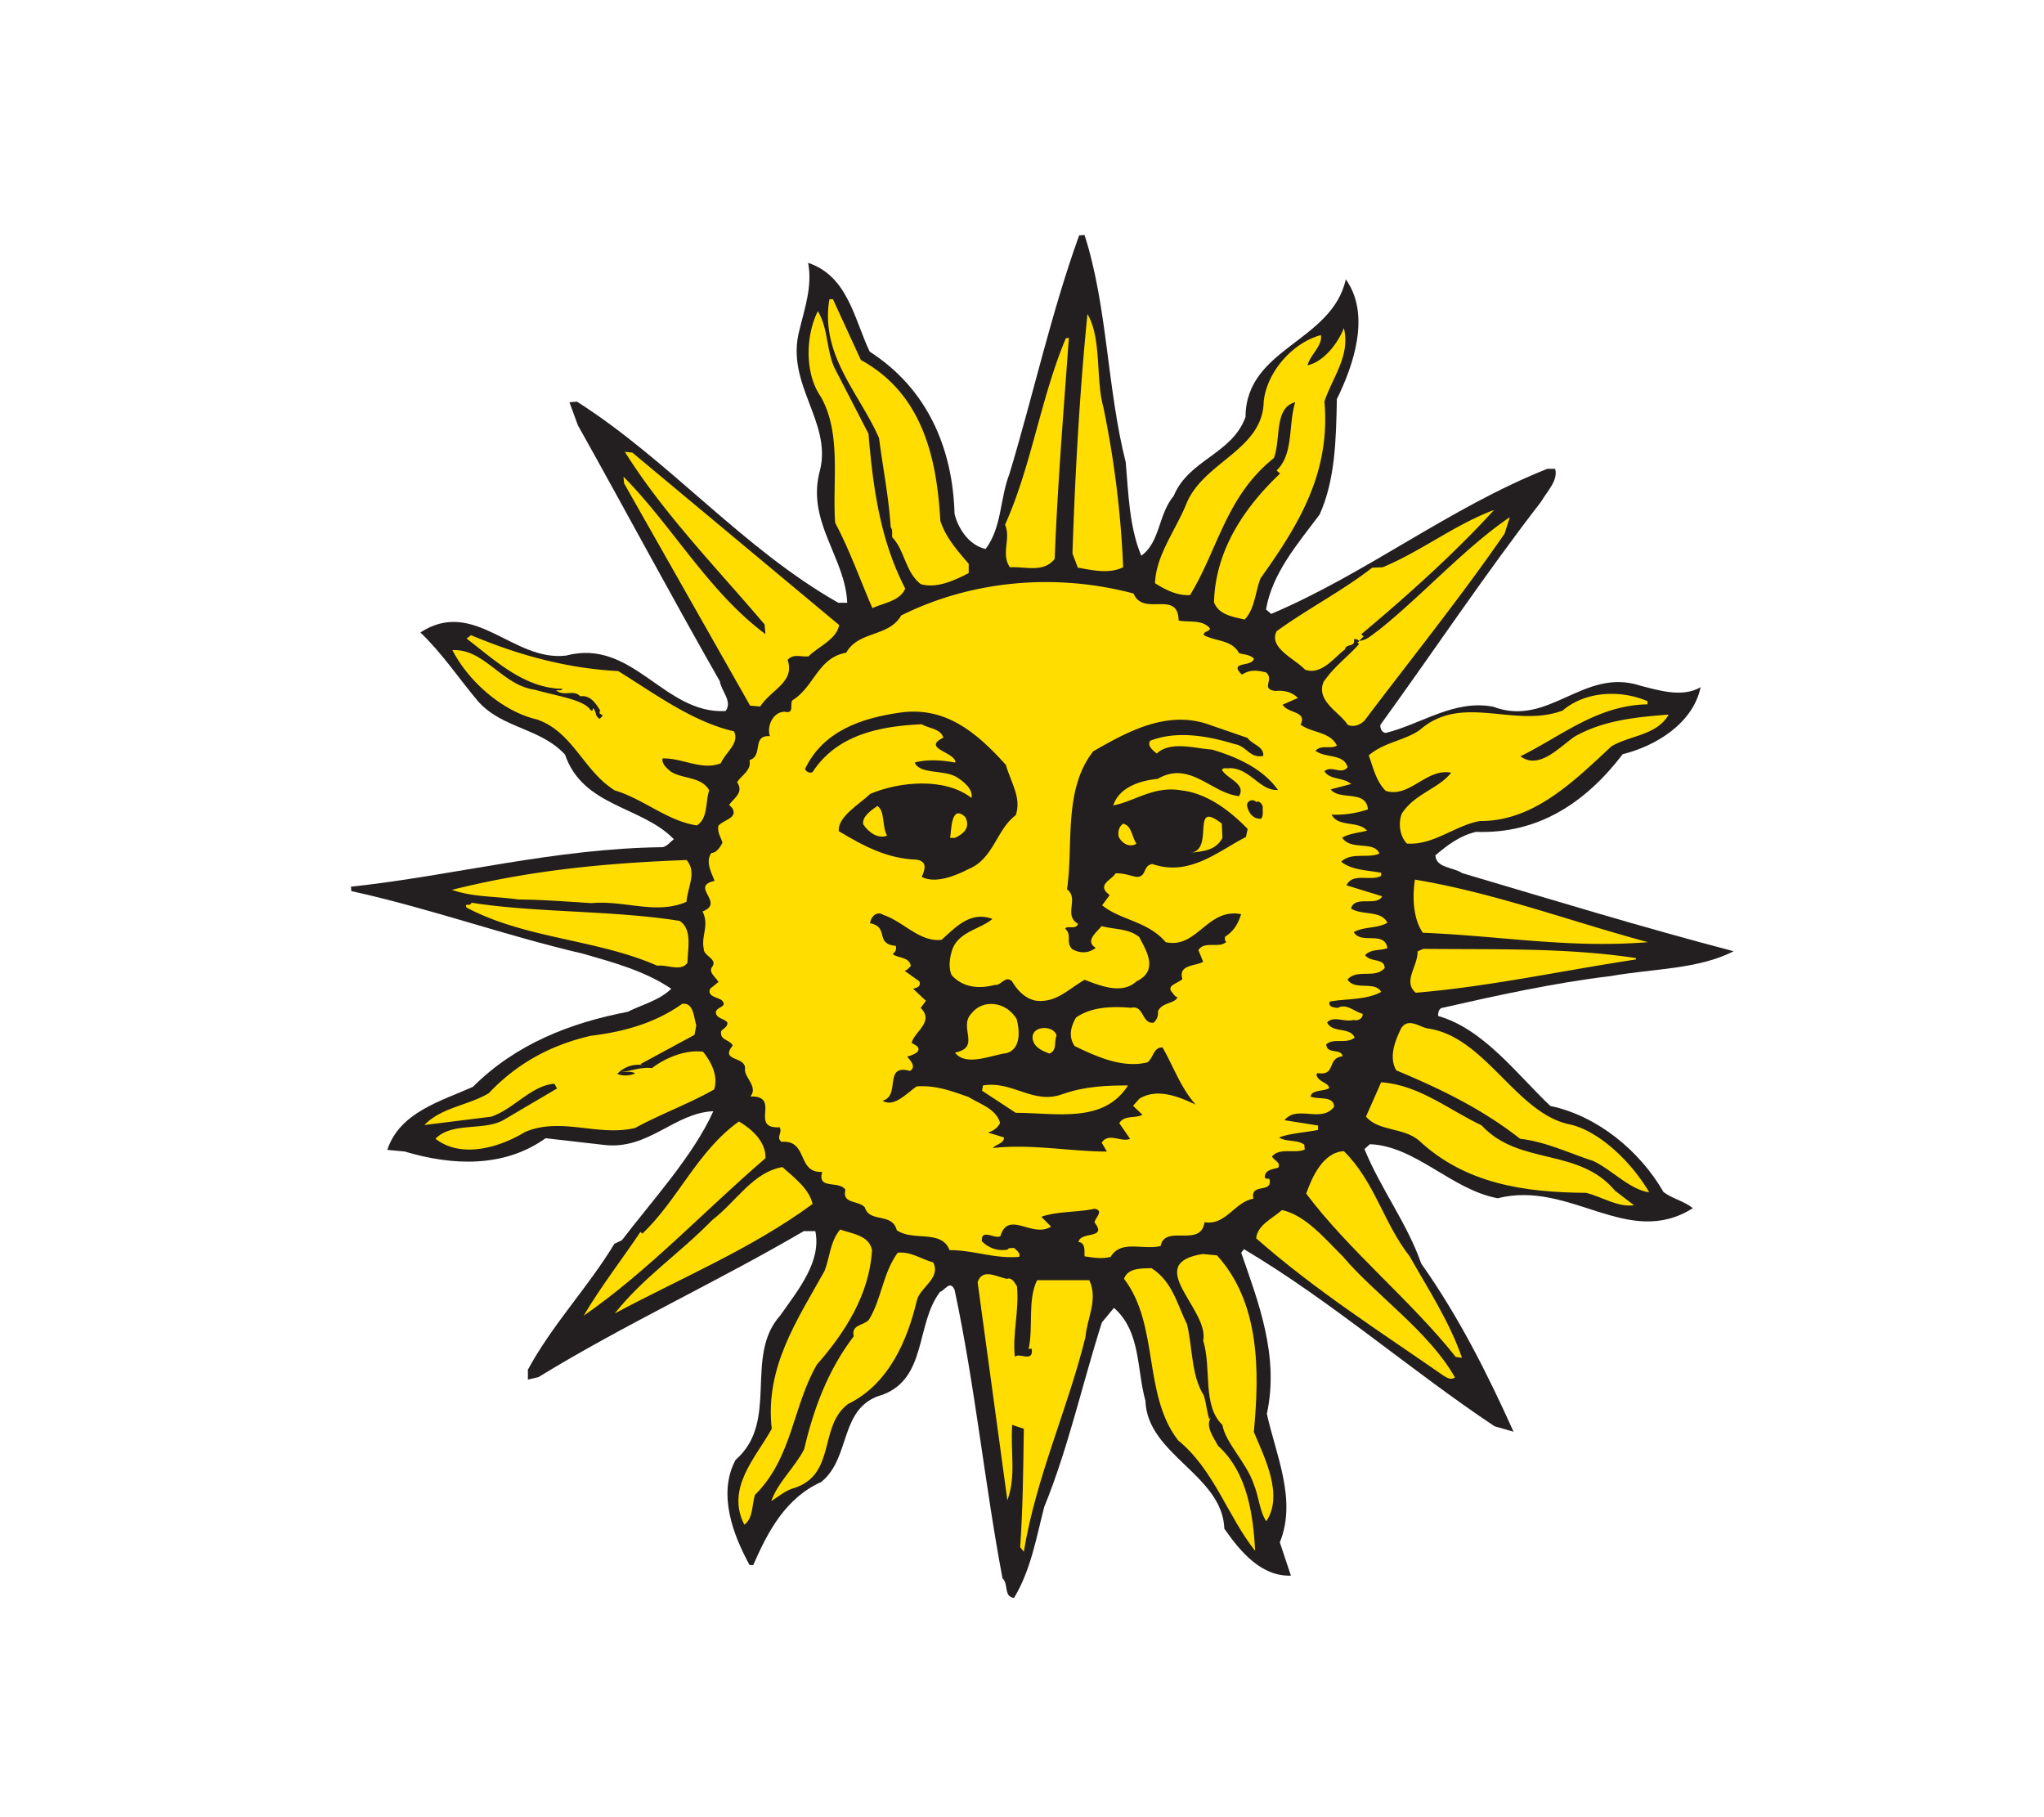 <svg xmlns="http://www.w3.org/2000/svg" width="45" height="40" viewBox="0 0 45 40"><path fill="#231F20" d="M23.876 5.17c.507 1.573.496 3.38.907 5.002.06.69.08 1.436.343 2.06.42-.3.37-.907.715-1.318.33-.8 1.288-.918 1.58-1.737.01-1.525 1.896-1.64 2.208-3.028.55.77.177 1.875-.197 2.637-.017.878-.035 1.778-.38 2.54-.495.662-1.042 1.29-1.18 2.09l.115.097c2.112-.897 3.916-2.333 6.077-3.193h.174c.07.254-.174.49-.312.726-1.23 1.59-2.355 3.28-3.536 4.91-.01.086.043.177.12.177.79-.197 1.5-.74 2.363-.577 1.228.468 1.99-.88 3.25-.46.394.1.92.266 1.317.03-.166.8-.994 1.298-1.715 1.475-.82 1.075-1.87 1.76-3.227 1.71-.35.08-.624.283-.898.518.023.284.392.255.59.39 1.98.586 3.963 1.193 5.977 1.72-.78.4-1.78.382-2.716.548-1.23.145-2.55.437-3.72.703-.06.035-.07.097-.07.174.998.283 1.73 1.278 2.47 1.98 1.028.216 1.964.978 2.493 1.896.194.146.448.196.645.354-1.43.907-2.697-.624-4.297-.218-1.02-.19-1.8-1.148-2.812-1.19l-.12.107c.352.868.938 1.63 1.25 2.522.822 1.16 1.455 2.42 2.032 3.7l-.418-.12c-1.826-1.213-3.595-2.757-5.518-3.898l-.06.078c.38 1.095.84 2.274.565 3.546.196.9.666 1.896.285 2.83l.244.732c-.647.022-1.105-.517-1.465-1.032-.04-1.183-1.7-1.63-1.737-2.814-.196-.702-.1-1.53-.694-2.048l-.265.32c-.43 1.348-.74 2.766-1.27 4.062-.176.685-.294 1.387-.664 2.002-.232-.02-.117-.31-.254-.43-.39-2.06-.604-4.237-1.054-6.346-.1-.234-.215.01-.322.04-.538.71-.284 1.894-1.26 2.263-.977.263-.684 1.387-1.358 1.923-.78.352-1.17 1.084-1.494 1.828h-.08c-.358-.654-.71-1.56-.31-2.315.977-.846.175-2.273.984-3.18.41-.577.91-1.195.773-1.856h-.255c-1.913 1.12-3.937 2.047-5.84 3.213l-.233.055v-.218c.536-.993 1.327-1.815 1.904-2.772l.165-.078c.655-.858 1.584-1.875 2.013-2.84-.86.036-1.426.857-2.402.742l-1.29-.147c-.915.653-2.05.607-3.103.292l-.382-.036c.273-.832 1.19-1.075 1.885-1.388.946-.945 2.15-1.41 3.41-1.652.32-.162.683-.244.957-.506-.577-.39-1.262-.576-1.935-.77-1.73-.402-3.37-.998-5.108-1.38l-.01-.097c2.274-.245 4.464-.84 6.863-.87.09-.017.16-.107.246-.176-.705-.73-2.003-.71-2.396-1.863-.556-.595-1.375-.568-1.914-1.172-.43-.51-.78-1.045-1.27-1.516 1.192-.772 2.032.646 3.205.51 1.474-.392 2.157 1.296 3.515 1.22.157-.215-.098-.44-.127-.654-1.063-1.863-2.08-3.77-3.126-5.637l-.185-.506.166-.013c2.043 1.3 3.644 3.233 5.753 4.427h.196c-.04-1.006-.917-1.798-.596-2.93.252-1.064-.763-1.886-.46-3.058.118-.49.294-.978.195-1.495.878.294 1.015 1.24 1.356 1.955 1.262.81 1.828 2.116 1.868 3.57.078.325.32.694.684.774.362-.48.312-1.114.527-1.66.526-1.748.916-3.535 1.532-5.243l.124-.01z"/><path fill="#231F20" d="M27.01 14.283v.06l-.146-.02c-.01-.08.108-.11.145-.04m-13.124 1.962c-.35.107-.4-.253-.646-.39 0-.07.118-.146.03-.206l.615.595zm18.935.655c-.127.047-.342.108-.448-.01.04-.203.4-.088.448.01m-2.937 4.142c.03.018-.03.09-.06.066-.077.023-.178-.02-.178-.108.08.02.178-.02.238.042M14.002 23.55l.148-.007-.148.007zm-.782.137l-.075.07v-.03c-.158.038-.667.11-.685.097.195-.086.526-.146.76-.137m14.318 2.219h-.107c-.07-.03.06-.1.108-.07v.07zm-.058.418c-.06-.01-.176.028-.176-.067h.175v.067zm-.442.283c-.047.06-.222.09-.244-.01.078-.008.178-.037.244.01m-5.252.443c-.07.036-.166-.053-.137-.14.067 0 .175.02.136.14m.695 3.542c.04-.02.02-.065.02-.107v.478c-.187-.085.01-.3-.067-.466 0 .03.007.083.046.095m-.137.285h.04l.008.166h-.048"/><path fill="#FD0" d="M24.96 13.072c.215.507.976-.098.988.587.232.047.517-.03.69.173-.017.087-.137.05-.137.148.275.146.615.098.78.4.103.028.238.028.323.117-.026.193-.573.05-.263.353.178-.11.314-.1.528-.05.204.156-.136.37.216.41.185-.02.37.028.488.155l-.334.146c.107.197.548.138.393.44.253.186.655.155.8.46-.115.088-.35-.03-.47.117.227.166.625.058.706.362-.147.174-.344-.052-.51.086.117.196.41.128.588.282l-.45.118c.195.253.78 0 .82.44a2.203 2.203 0 0 1-.8.116c.146.284.585.126.78.352-.184.05-.392.06-.547.156.196.293.703.058.82.35-.254.11-.624-.037-.84.178.223.187.586.187.878.244v.068c-.232.127-.625-.08-.763.207l.785.242c-.118.234-.606-.03-.685.27.252.158.662.03.8.313-.216.128-.51.08-.74.205.155.282.68-.04.74.354-.156.057-.37.018-.49.153.12.167.43.06.43.285-.215.245-.603.008-.817.252.156.255.603.022.74.273-.333.185-.81.147-1.133.214-.04.12.097.13.178.138.192-.108.37.088.545.128.022.1-.107.166-.192.137-.22.055-.44-.1-.588.055.117.245.507.09.606.334-.178.15-.47 0-.625.15.02.23.322.075.362.26-.362.042-.13.44-.558.37l-.02.04c.048.168.273.168.28.294-.145.077-.38.03-.41.185.178.07.518-.024.518.226-.28.362-.817-.05-1.09.293l.738.117v.097c-.28.057-.603.07-.857.166.165.107.39.04.554.158l.01.108c-.213.097-.553-.053-.72.154.048.09.196.128.138.243-.102.038-.298.038-.298.216.022.04.082.03.1.03.09.34-.428.076-.35.44-.41.064-.606.595-1.077.516-.077.572-.876.037-.965.525-.422.092-.87-.144-1.103.24-.215.046-.363.017-.57-.013-.018-.048.042-.304-.136-.315.04-.244.646-.056.354-.43 0-.094.223-.26 0-.303-.354.08-.82.052-1.173.177l.215.216c-.41.263-.938-.37-1.114.207-.107.084-.43-.18-.41.113a.621.621 0 0 0 .568.186c.038-.058.095-.02.137-.04.06.06.147.11.117.2-.548.046-.997-.148-1.533-.148-.176-.462-.81-.187-1.163-.44-.095-.39-.603-.157-.7-.498-.14-.166-.51-.07-.43-.39-.138-.215-.628.01-.51-.394-.566.03-.303-.71-.898-.662-.126-.108.03-.195-.04-.32-.682.037.05-.696-.644-.678.177-.215-.136-.418-.118-.602.03-.293-.565-.16-.27-.52-.07-.137-.286-.108-.256-.314.04-.06.157-.096.136-.197-.087-.093-.252-.084-.252-.23.03-.118.273-.107.128-.257-.09-.065-.342-.084-.245-.263.06-.037.118-.096.175-.137-.065-.114-.233-.215-.135-.34.117-.167-.195-.236-.187-.382-.068-.29.128-.527-.03-.83.51-.195-.292-.547.266-.674-.07-.186-.206-.42-.07-.615.118 0 .196-.138.244-.224-.038-.13-.116-.227-.09-.373.12-.138.434-.168.305-.39l-.068-.07c.097-.146.332-.272.176-.496.077-.148.322-.255.272-.49.312-.096.04-.556.45-.527-.078-.224.076-.546.332-.537.215.05.098-.175.164-.254.48-.293.558-.937 1.183-1.046.27-.486.937-.34 1.21-.82 1.556-.775 3.4-.94 5.12-.482m-6.006-5.141c1.337.732 1.67 2.12 1.748 3.536.117.37.372.654.625.95v.204c-.322.166-.703.342-1.055.244-.342-.266-.353-.744-.625-1.028-.02-.056.02-.164-.038-.223-.042-.673-.168-1.28-.256-1.964-.43-.986-1.3-1.825-1.093-3.057h.078l.616 1.34z"/><path fill="#FD0" d="M18.368 8.09l.752 1.457c.107 1.27.272 2.364.81 3.41-.127.28-.47.31-.723.43-.264-.606-.497-1.272-.82-1.878-.067-.908.147-1.974-.322-2.785-.35-.507-.33-1.337-.06-1.874.226.365.186.84.363 1.24m5.919.852c.243 1.17.388 2.323.44 3.543-.305.158-.708.06-.998.01l-.118-.312c.057-1.728.156-3.533.33-5.27.315.533.18 1.413.345 2.03m-.754-1.506c-.115 1.582-.252 3.282-.312 4.864-.243.314-.645.166-.987.186-.204-.303.03-.623-.106-.937.587-1.31.78-2.776 1.338-4.104l.067-.01zm5.626 1.396c.137 1.562-.548 2.696-1.406 3.896-.118.303-.125.675-.35.908-.257-.06-.567-.1-.675-.38.03-1.116.632-2.053 1.454-2.833l-.076-.068c.38-.362.254-.998.41-1.503-.47.125-.31.81-.47 1.23-1.054.84-1.23 2.01-1.846 3.017-.28.012-.518-.105-.77-.262.018-.617.466-1.183.702-1.778.39-.9 1.668-1.162 1.69-2.217.066-.654.634-1.3 1.26-1.467.038.235-.235.432-.295.665.353-.076.666-.477.8-.82.15.598-.25 1.087-.427 1.613m-10.684 4.923c-.06.32-.448.467-.675.69-.154.02-.34-.066-.46.08.168.488-.368.654-.603 1.025l-.223-.02-2.775-4.894-.012-.145c1.074 1.084 1.875 2.538 3.125 3.465l-.02-.214c-1.016-1.2-2.236-2.45-3.076-3.8l.167.02 4.55 3.793zm14.415-2.53c-.82.908-1.915 1.894-2.92 2.733l.05.05-.1.098c.178-.02.236-.098.43-.235.977-.78 1.897-1.814 2.89-2.49l-.116.364c-.947 1.374-2.068 2.77-3.086 4.118-.095.09-.23.148-.368.09-.167-.274-.706-.52-.53-.946.233-.344.566-.58.78-.833l-.036-.04c-.1.01.037.01.037-.028-.036-.04-.076-.04-.113-.04.037.193-.178.087-.196.225-.236.176-.518.576-.88.448-.226-.242-.81-.48-.625-.848.674-.488 1.465-.898 2.102-1.397l.232-.01c.85-.353 1.59-.94 2.45-1.26M13.61 14.772c.822.507 1.623 1.11 2.55 1.327.128.262-.186.458-.29.702-.422.166-.833-.116-1.283-.107-.016.077.022.166.188.295.262.162.673.105.84.41-.09.242-.02.614-.274.77-.653-.098-1.18-.586-1.806-.77-.694-.432-.92-1.293-1.72-1.564-.72-.166-1.482-.802-1.855-1.524.7-.037 1.092.77 1.805.87.48.137 1.074.216 1.23.44.088.096.03-.14.106.038.022.028 0 .098.1.166l.067-.068c-.01-.018-.047-.048-.067-.048v-.06h.02c-.076-.106-.195-.36-.448-.322-.138-.157-.353.01-.526-.127.038-.02.115.02.136-.038-.84-.01-1.484-.626-2.11-1.106l.098-.074c1.015.428 2.09.73 3.24.79m22.659.664v.068c-1.105.02-1.886.694-2.797 1.144.41.3.84-.187 1.19-.432.648-.37 1.38-.43 2.073-.487-.253.458-.858.458-1.26.7-.84.783-1.72 1.652-2.892 1.643-.554.097-1.017.536-1.61.497-.157-.165-.193-.44-.116-.653.274-.44.82-.558 1.09-.907-.543-.108-.916.566-1.44.4-.215-.217-.275-.51-.374-.782.344-.293.783-.322 1.123-.558.93-.818 2.08-.03 3.145-.428.507-.432 1.28-.46 1.87-.206M15.114 18.93c.236.267.02.608 0 .92-.663.293-1.365-.038-2.09.03-.486-.03-1.13-.08-1.61-.08-.537-.077-.985-.047-1.464-.213 1.69-.422 3.33-.588 5.164-.656m-.154 1.339c.292.186.176.625.176.918-.138.213-.45.037-.665.07-1.337-.588-2.89-.588-4.198-1.28-.06-.118.077-.01.107-.108 1.407.224 3.096.164 4.58.4m21.318.47c-1.77.137-3.214-.138-4.953-.208-.215-.31-.233-.78-.175-1.17 1.758.293 3.418.916 5.128 1.377m-.262.351v.03c-1.62.244-3.222.597-4.847.732-.292-.245.048-.585.04-.91l.126-.056c1.572.018 3.138-.03 4.68.203M15.33 22.565l-.04.214-1.19.644.038.02a.634.634 0 0 0-.546.194c.097.05.272.05.392-.01-.1-.057-.215-.027-.322-.027.264-.028.44-.118.692-.088.233-.185.705-.42 1.125-.36.183.226.34.545.242.83-.568.322-1.172.538-1.738.847-.822.195-1.62-.25-2.423.088-.547.334-1.395.597-1.973.15.362-.373 1.036-.17 1.484-.405l1.192-.702-.057-.105c-.51.04-.88.547-1.388.725l-1.475.184c.38-.392.967-.43 1.417-.7.644-.678 1.385-1.064 2.245-1.264.74-.088 1.425-.285 2.012-.702.255-.042.255.3.312.467m19.239 2.187c.637.146 1.347.82 1.74 1.493-.43-.06-.81-.488-1.232-.69-.525-.168-1.035-.422-1.61-.488-.85-.666-1.767-1.105-2.726-1.506-.174-.303-.018-.664.108-.928.165-.25.42-.008.613.01 1.252.198 1.93 1.878 3.108 2.11"/><path fill="#FD0" d="M32.616 24.77c.83.9 2.137.48 2.94 1.44l.418.32c-.358.05-.702-.185-1.055-.273-1.357-.01-2.656-.197-3.68-1.153-.345-.292-.892-.197-1.166-.525l.334-.756c.832.058 1.488.607 2.208.947m-15.762.724c-1.365 1.174-2.577 2.48-4.003 3.468.37-.634.92-1.347 1.25-1.846l.04.04c.78-.733 1.21-1.816 2.128-2.47.285.166.597.447.585.808m1.037 1.008c-1.358.995-2.882 1.62-4.356 2.41.644-.81 1.406-1.298 2.15-2.06.535-.41.887-1.047 1.542-1.162.273.246.586.477.664.812m11.697-1.162c.685.68.87 1.578 1.446 2.312.41.725.88 1.444 1.154 2.237l-.138-.02c-.96-1.214-2.364-2.356-3.292-3.595.127-.362.37-.91.83-.935m-.019 2.324c.714.84 1.894 1.648 2.463 2.656-.08.067-.176.01-.254-.04-1.376-.957-2.833-1.885-4.12-3.02.02-.29.358-.437.566-.623.526.115.946.634 1.346 1.026m-10.371-.135c-.06.964-.586 1.796-1.213 2.51-.537.925-.537 2.05-1.365 2.87-.068.227-.04.524-.234.654-.41-.808.253-1.475.605-2.11-.155-1.356.565-2.4 1.163-3.477.117-.3.117-.633.342-.91.255.092.653.13.703.464m1.346.26c.178.352-.293.547-.36.84-.206.87-.616 1.84-1.515 2.277-.652.49-.254 1.543-1.18 1.848-.188.048-.343.184-.51.29.147-.42.52-.742.724-1.142.206-.88.518-1.736 1.093-2.488-.068-.257.226-.236.332-.362.283-.46.303-1.02.635-1.476.292-.03.508.137.78.214m6.25-.155c.94 1.035.94 2.53.81 3.887.244.578.656 1.39.275 1.965-.146-.208-.166-.558-.283-.833-.155-.457-.618-.898-.684-1.287-.447-.43-.233-1.23-.422-1.856.138-.69-1.356-1.698-.007-1.907l.31.03z"/><path fill="#FD0" d="M26.132 29.146c.126.52.09 1.125.37 1.57.06.19.06.328.12.52l.035-.03c-.125.19.06.433.16.62.66.6.77 1.54.817 2.313-.604-.755-.9-1.78-1.698-2.435-.78-1.007-.41-2.537-1.19-3.555.088-.256.43-.226.606-.233.465.295.567.81.78 1.23m-3.742-.83c.05.548-.106 1.056-.047 1.555.077-.117.42.145.37-.185l-.068.008c.108-.477-.028-1.073.187-1.514h1.15c.197.43-.048.827-.085 1.25-.394 1.6-1.086 3.076-1.357 4.727l-.08-.1c.06-.895.067-1.68.08-2.607l-.256-.085c-.04.632.09 1.113-.106 1.66l-.655-4.798c.098-.332.45-.106.646-.077.113-.04.173.09.22.166"/><path fill="#231F20" d="M27.8 17.75c-.007.1.022.205-.037.272-.166.012-.266-.115-.303-.26-.04-.12.117-.198.196-.108.058-.04.126.037.144.097m-5.654-.911c.1.363.353.724.215 1.106-.418.302-.485.958-1.034 1.182-.302.155-.74.33-1.034.174.067-.154.136-.34-.116-.38-.637-.018-1.174-.302-1.71-.626-.03-.32.46-.597.69-.82.638-.272 1.644-.37 2.23.088.047-.185-.176-.37-.342-.468-.284-.156-.793-.05-.908-.31.272-.08.624-.052.896 0 .02-.228-.76-.306-.264-.55-.068-.205-.32-.197-.478-.294-.918.042-1.867.227-2.403 1.055-.058.02-.116.012-.166-.067.402-.85 1.262-1.122 2.062-1.24 1.006-.156 1.7.41 2.364 1.15"/><path fill="#231F20" d="M27.46 16.237c.118.166.362.183.352.4-.292.067-.37-.218-.625-.256-.564-.174-1.268-.31-1.865-.075-.07.106.05.205.145.28.304-.28.822-.114 1.215-.086.524.154 1.112.408 1.452.888-.393.03-.613-.48-1.064-.48-.066.02-.137-.026-.167.04.107.196.54.304.374.577-.617-.068-1.084-.792-1.79-.38-.388.037-.848.184-.978.584.47-.088.898-.44 1.505-.33.566.066 1.066.448 1.454.848l-.038.177c-.614.312-1.24.878-2.06.595-.216.03-.12.293-.352.283-.157-.03-.293-.088-.46-.077-.076.137-.36.224-.205.41l.076.07-.165.222c.403.332.998.343 1.4.812.69.155.915-.762 1.66-.616-.06.186-.14.36-.354.497 0 .03-.018.09.03.11-.154.157-.48-.03-.617.184l.106.256c-.164.1-.556.057-.458.38-.098.098-.353.138-.233.286.04.047.076.112.125.112-.05.148-.34.108-.43.314a.278.278 0 0 1-.097.25c-.266.03-.205-.397-.498-.328-.41-.038-.882-.02-1.21.216-.117.205-.168.418-.03.625.477.232 1.056.495 1.602.36.137-.097.127-.33.333-.33.245.428.4.886.73 1.26-.36-.17-.842-.374-1.24-.13l-.138.156.207.197c-.158.088-.402 0-.51.186l.237.344c-.195.085-.47-.15-.625.085l.115.195c-.798 0-1.68-.174-2.51-.077.07-.088.245-.097.245-.233l-.352-.107c.098-.03.216-.1.265-.214-.09-.314-.44-.41-.694-.57-.36-.125-.712-.263-1.142-.233-.225.154-.497.47-.752.315.41-.105.01-.82.605-.655.146-.09.01-.227-.06-.314.1-.037.333-.097.215-.233l-.116-.07c.038-.232.51-.466.196-.77l.116-.157-.282-.265c.068-.018.184-.045.136-.164l-.324-.232c.06-.012.1-.07.138-.107-.038-.206-.292-.167-.4-.262.068-.052.087-.107.068-.18-.47-.038-.136-.418-.567-.497.02-.145.148-.28.295-.183.44.145.8.605 1.28.547.32-.284.634-.636 1.12-.46-.26.225-.723.273-.877.656-.06.173-.1.41-.02.583.256.284.625.302.946.214.147.022.226-.214.38-.083.12.2.273.37.51.427.458.068.73-.255 1.092-.456.332.126.82.33 1.136.037.507-.244.215-.684.066-.977-.233-.195-.556-.165-.83-.243-.118.146-.372.333-.128.48-.165.124-.34.124-.515.03-.157-.148 0-.314-.157-.45.04-.09.225.038.282-.11-.33-.193.03-.555-.243-.76.146-.987-.088-2.188.578-3.038.752-.43 1.638-.926 2.578-.576l.812.28z"/><path fill="#FD0" d="M19.53 18.394c-.195.078-.41-.068-.528-.253-.02-.174.176-.302.313-.4.175.11.098.458.215.654m1.72-.411c.125.235-.04.372-.226.46h-.107c.03-.127.01-.764.333-.46m5.663.459c-.147.284-.43.293-.704.33.548-.065-.018-1.198.69-.644l.013.313zm-1.893.127c-.137.098-.323 0-.393-.156-.018-.097 0-.216.1-.283.193.04.193.303.293.44m-2.638 3.859c.068.25.098.655-.215.75-.36.048-.9.304-1.143-.01.585-.116.068-.557.362-.86.245-.322.76-.273.996.12m.878.368c-.058.126.02.322-.155.393-.138-.05-.294-.117-.352-.255-.137-.363.45-.4.508-.137m.145 1.281c.478-.17.977-.187 1.428-.187-.54.848-1.594.602-2.473.602l-.74-.486.02-.116c.664-.11 1.113.44 1.766.185"/><path fill="none" d="M0 0h45v40H0z"/></svg>